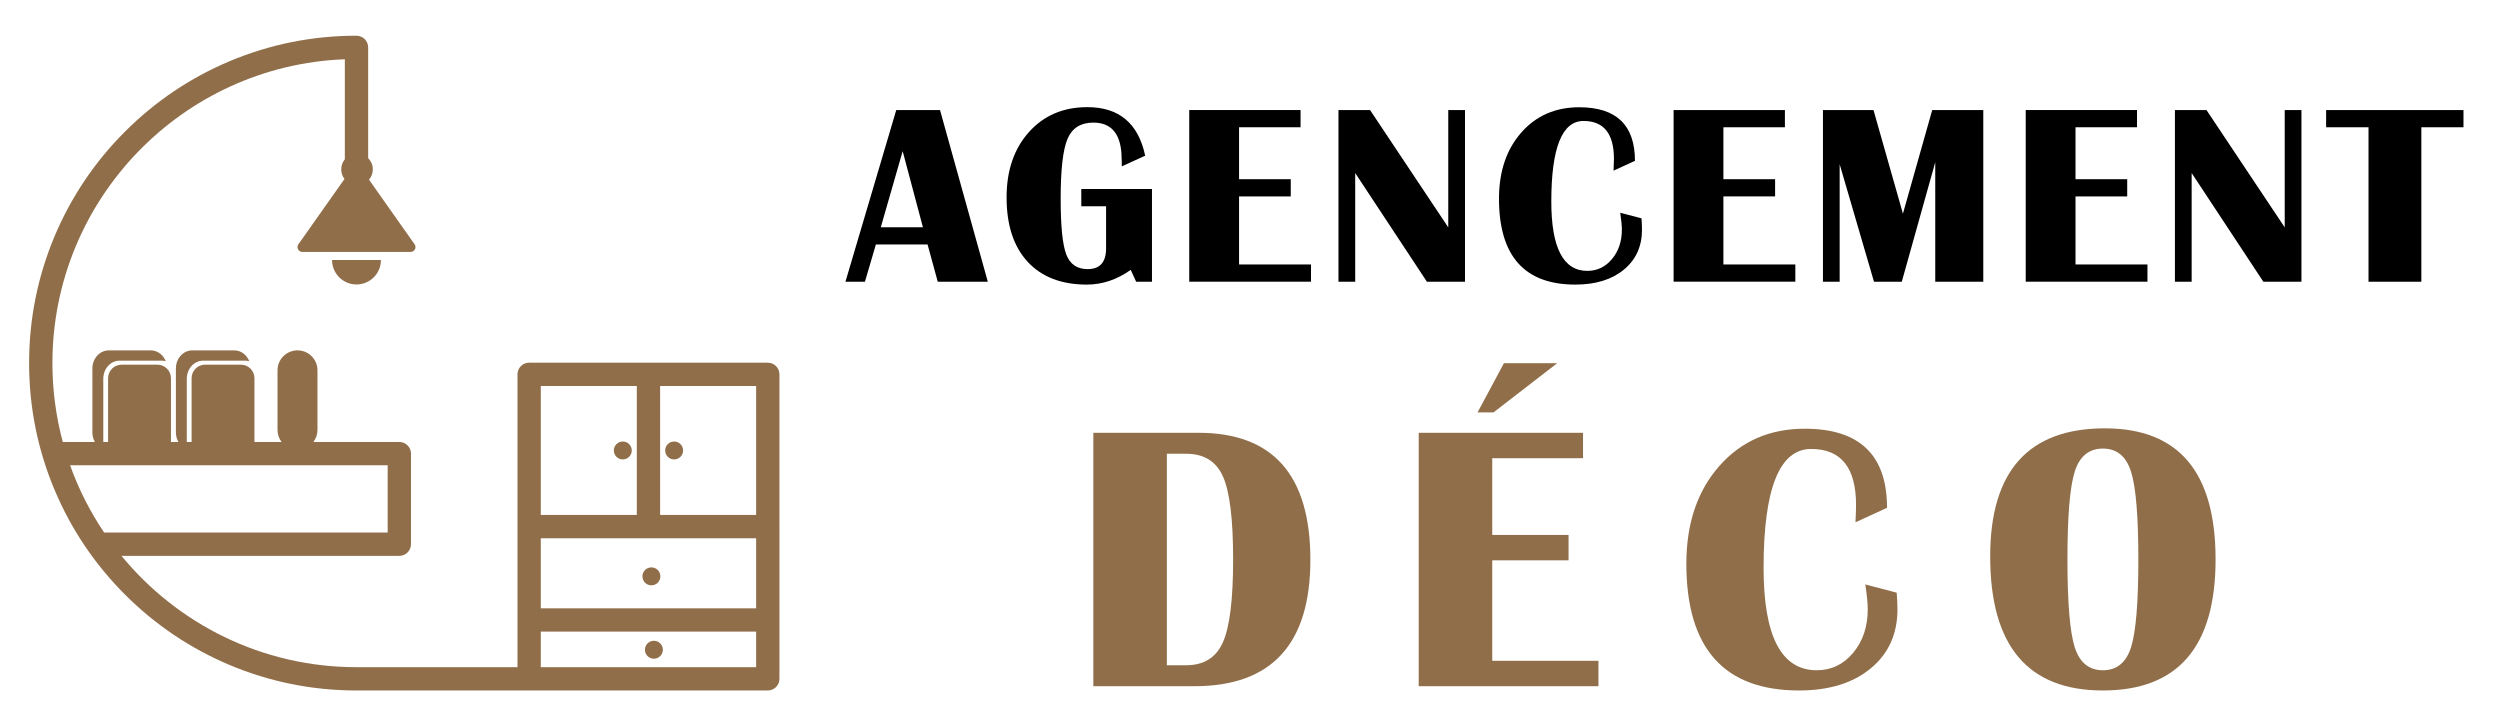 <?xml version="1.0" encoding="utf-8"?>
<!-- Generator: Adobe Illustrator 16.0.0, SVG Export Plug-In . SVG Version: 6.00 Build 0)  -->
<!DOCTYPE svg PUBLIC "-//W3C//DTD SVG 1.1//EN" "http://www.w3.org/Graphics/SVG/1.1/DTD/svg11.dtd">
<svg version="1.1" id="Calque_1" xmlns="http://www.w3.org/2000/svg" xmlns:xlink="http://www.w3.org/1999/xlink" x="0px" y="0px"
	 width="210px" height="60px" viewBox="0 0 210 60" enable-background="new 0 0 210 60" xml:space="preserve">
<g>
	<g>
		<path d="M78.961,9.243l4.015,14.42h-4.205l-0.855-3.127h-4.342l-0.919,3.127h-1.637l4.268-14.42H78.961z M73.986,19.089h3.539
			l-1.701-6.391L73.986,19.089z"/>
		<path d="M90.829,15.877h5.937v7.786h-1.331l-0.454-0.993c-1.162,0.824-2.391,1.236-3.688,1.236c-2.134,0-3.791-0.64-4.97-1.917
			c-1.181-1.279-1.77-3.08-1.77-5.404c0-2.26,0.625-4.09,1.875-5.488C87.679,9.699,89.315,9,91.336,9
			c2.663,0,4.282,1.359,4.859,4.077l-1.965,0.898v-0.349l-0.031-0.781c-0.134-1.698-0.919-2.546-2.356-2.546
			c-1.057,0-1.778,0.45-2.166,1.352s-0.581,2.582-0.581,5.039c0,2.296,0.156,3.856,0.47,4.68c0.313,0.824,0.91,1.236,1.791,1.236
			c1.035,0,1.553-0.577,1.553-1.732v-3.549h-2.081V15.877z"/>
		<path d="M109.247,9.243v1.447h-5.166v4.363h4.342v1.447h-4.342v5.715h6.043v1.447H99.897V9.243H109.247z"/>
		<path d="M123.06,9.243v14.42h-3.201l-6.022-9.127v9.127h-1.406V9.243h2.653l6.57,9.856V9.243H123.06z"/>
		<path d="M136.1,17.874l1.785,0.465c0.027,0.366,0.042,0.684,0.042,0.951c0,1.401-0.506,2.521-1.521,3.359
			c-1.015,0.838-2.374,1.257-4.079,1.257c-4.273,0-6.412-2.405-6.412-7.216c0-2.281,0.623-4.132,1.87-5.552
			c1.246-1.419,2.87-2.128,4.87-2.128c3.12,0,4.681,1.5,4.681,4.5l-1.797,0.824c0.022-0.423,0.032-0.75,0.032-0.982
			c0-2.127-0.853-3.19-2.557-3.19c-1.803,0-2.704,2.257-2.704,6.772c0,3.88,1.007,5.82,3.021,5.82c0.832,0,1.523-0.331,2.076-0.994
			c0.553-0.661,0.83-1.488,0.83-2.481C136.237,18.962,136.191,18.493,136.1,17.874z"/>
		<path d="M149.932,9.243v1.447h-5.167v4.363h4.343v1.447h-4.343v5.715h6.043v1.447h-10.226V9.243H149.932z"/>
		<path d="M166.596,9.243v14.42h-4.035V13.627l-2.811,10.036h-2.335l-2.884-9.867v9.867h-1.404V9.243h4.246l2.473,8.705l2.461-8.705
			H166.596z"/>
		<path d="M179.509,9.243v1.447h-5.166v4.363h4.343v1.447h-4.343v5.715h6.043v1.447H170.16V9.243H179.509z"/>
		<path d="M193.321,9.243v14.42h-3.201l-6.021-9.127v9.127h-1.405V9.243h2.65l6.572,9.856V9.243H193.321z"/>
		<path d="M206.932,9.243v1.447h-3.539v12.973h-4.437V10.69h-3.561V9.243H206.932z"/>
	</g>
	<g>
		<path fill="#906E49" d="M91.84,57.643V36.354h8.827c6.269,0,9.404,3.557,9.404,10.667c0,7.081-3.249,10.621-9.747,10.621H91.84z
			 M98.016,55.88h1.622c1.486,0,2.516-0.642,3.087-1.927c0.572-1.283,0.858-3.604,0.858-6.962c0-3.358-0.283-5.677-0.849-6.955
			c-0.567-1.28-1.599-1.92-3.096-1.92h-1.622V55.88z"/>
		<path fill="#906E49" d="M132.974,36.354v2.137h-7.626v6.441h6.41v2.137h-6.41v8.436h8.922v2.138h-15.098V36.354H132.974z
			 M125.458,34.64h-1.342l2.215-4.133h4.475L125.458,34.64z"/>
		<path fill="#906E49" d="M156.688,49.096l2.635,0.687c0.042,0.54,0.063,1.008,0.063,1.403c0,2.068-0.749,3.722-2.246,4.959
			S153.637,58,151.121,58c-6.312,0-9.467-3.55-9.467-10.651c0-3.368,0.92-6.1,2.76-8.194c1.841-2.096,4.236-3.143,7.189-3.143
			c4.605,0,6.908,2.214,6.908,6.644l-2.65,1.217c0.03-0.623,0.047-1.107,0.047-1.451c0-3.14-1.258-4.709-3.774-4.709
			c-2.66,0-3.992,3.332-3.992,9.995c0,5.729,1.487,8.593,4.46,8.593c1.228,0,2.248-0.488,3.064-1.465
			c0.816-0.978,1.225-2.199,1.225-3.665C156.891,50.701,156.822,50.011,156.688,49.096z"/>
		<path fill="#906E49" d="M176.814,35.981c6.196,0,9.294,3.67,9.294,11.01c0,7.339-3.155,11.009-9.466,11.009
			c-6.312,0-9.466-3.752-9.466-11.258C167.177,39.568,170.39,35.981,176.814,35.981z M176.643,37.68
			c-1.165,0-1.952,0.643-2.363,1.927c-0.41,1.284-0.615,3.745-0.615,7.385c0,3.638,0.205,6.1,0.615,7.384
			c0.411,1.283,1.198,1.925,2.363,1.925s1.951-0.642,2.363-1.925c0.409-1.284,0.615-3.746,0.615-7.384
			c0-3.628-0.206-6.087-0.615-7.377C178.594,38.325,177.808,37.68,176.643,37.68z"/>
	</g>
	<path fill="#906E49" d="M64.494,30.466H44.448c-0.541,0-0.979,0.438-0.979,0.979v24.598H29.945c-7.944,0-15.053-3.646-19.741-9.352
		h23.34c0.541,0,0.979-0.439,0.979-0.98v-7.605c0-0.54-0.438-0.979-0.979-0.979h-7.218c0.214-0.282,0.342-0.634,0.342-1.015v-5.004
		c0-0.926-0.751-1.678-1.678-1.678l0,0c-0.927,0-1.678,0.752-1.678,1.678v5.004c0,0.381,0.127,0.732,0.342,1.015h-2.279v-5.358
		c0-0.627-0.509-1.136-1.136-1.136H17.23c-0.627,0-1.136,0.509-1.136,1.136v5.358h-0.403v-5.312c0-0.84,0.616-1.521,1.375-1.521
		h3.531c0.119,0,0.234,0.018,0.344,0.049c-0.212-0.537-0.696-0.912-1.26-0.912H16.15c-0.759,0-1.375,0.681-1.375,1.521v5.366
		c0,0.298,0.077,0.575,0.21,0.81H14.36v-5.358c0-0.627-0.508-1.136-1.136-1.136h-3.009c-0.627,0-1.136,0.509-1.136,1.136v5.358
		H8.676v-5.312c0-0.84,0.615-1.521,1.375-1.521h3.531c0.119,0,0.234,0.018,0.344,0.049c-0.212-0.537-0.696-0.912-1.259-0.912H9.135
		c-0.759,0-1.375,0.681-1.375,1.521v5.366c0,0.298,0.078,0.575,0.211,0.81H5.275c-0.568-2.114-0.872-4.336-0.872-6.627
		c0-13.757,10.931-25.008,24.563-25.523v8.401c-0.19,0.229-0.304,0.523-0.304,0.845c0,0.304,0.103,0.584,0.275,0.808l-3.872,5.489
		c-0.189,0.269,0.002,0.64,0.332,0.64h9.098c0.329,0,0.521-0.371,0.332-0.64l-3.832-5.432c0.2-0.232,0.321-0.534,0.321-0.865
		c0-0.368-0.149-0.7-0.391-0.94V3.979C30.924,3.438,30.486,3,29.945,3c-3.712,0-7.313,0.728-10.705,2.161
		c-3.275,1.385-6.215,3.368-8.741,5.894c-2.525,2.524-4.508,5.466-5.893,8.741C3.172,23.187,2.445,26.788,2.445,30.5
		s0.727,7.314,2.162,10.705c1.385,3.275,3.368,6.215,5.893,8.74s5.466,4.508,8.741,5.895C22.632,57.273,26.233,58,29.945,58h14.502
		h18.414h1.633c0.541,0,0.979-0.438,0.979-0.979V31.445C65.473,30.904,65.035,30.466,64.494,30.466z M32.565,39.085v5.647H8.746
		c-1.174-1.742-2.138-3.637-2.858-5.647H32.565z M45.427,45.213h18.089v5.885H45.427V45.213z M63.516,43.254H55.45V32.425h8.065
		V43.254z M53.492,32.425v10.829h-8.065V32.425H53.492z M45.427,56.043v-2.988h18.089v2.988h-0.654H45.427z"/>
	<circle fill="#906E49" cx="54.927" cy="54.578" r="0.754"/>
	<circle fill="#906E49" cx="54.717" cy="48.414" r="0.754"/>
	<circle fill="#906E49" cx="56.627" cy="37.839" r="0.753"/>
	<circle fill="#906E49" cx="52.315" cy="37.839" r="0.753"/>
	<path fill="#906E49" d="M29.945,23.895c1.134,0,2.053-0.919,2.053-2.053h-4.105C27.893,22.976,28.812,23.895,29.945,23.895z"/>
</g>
</svg>
